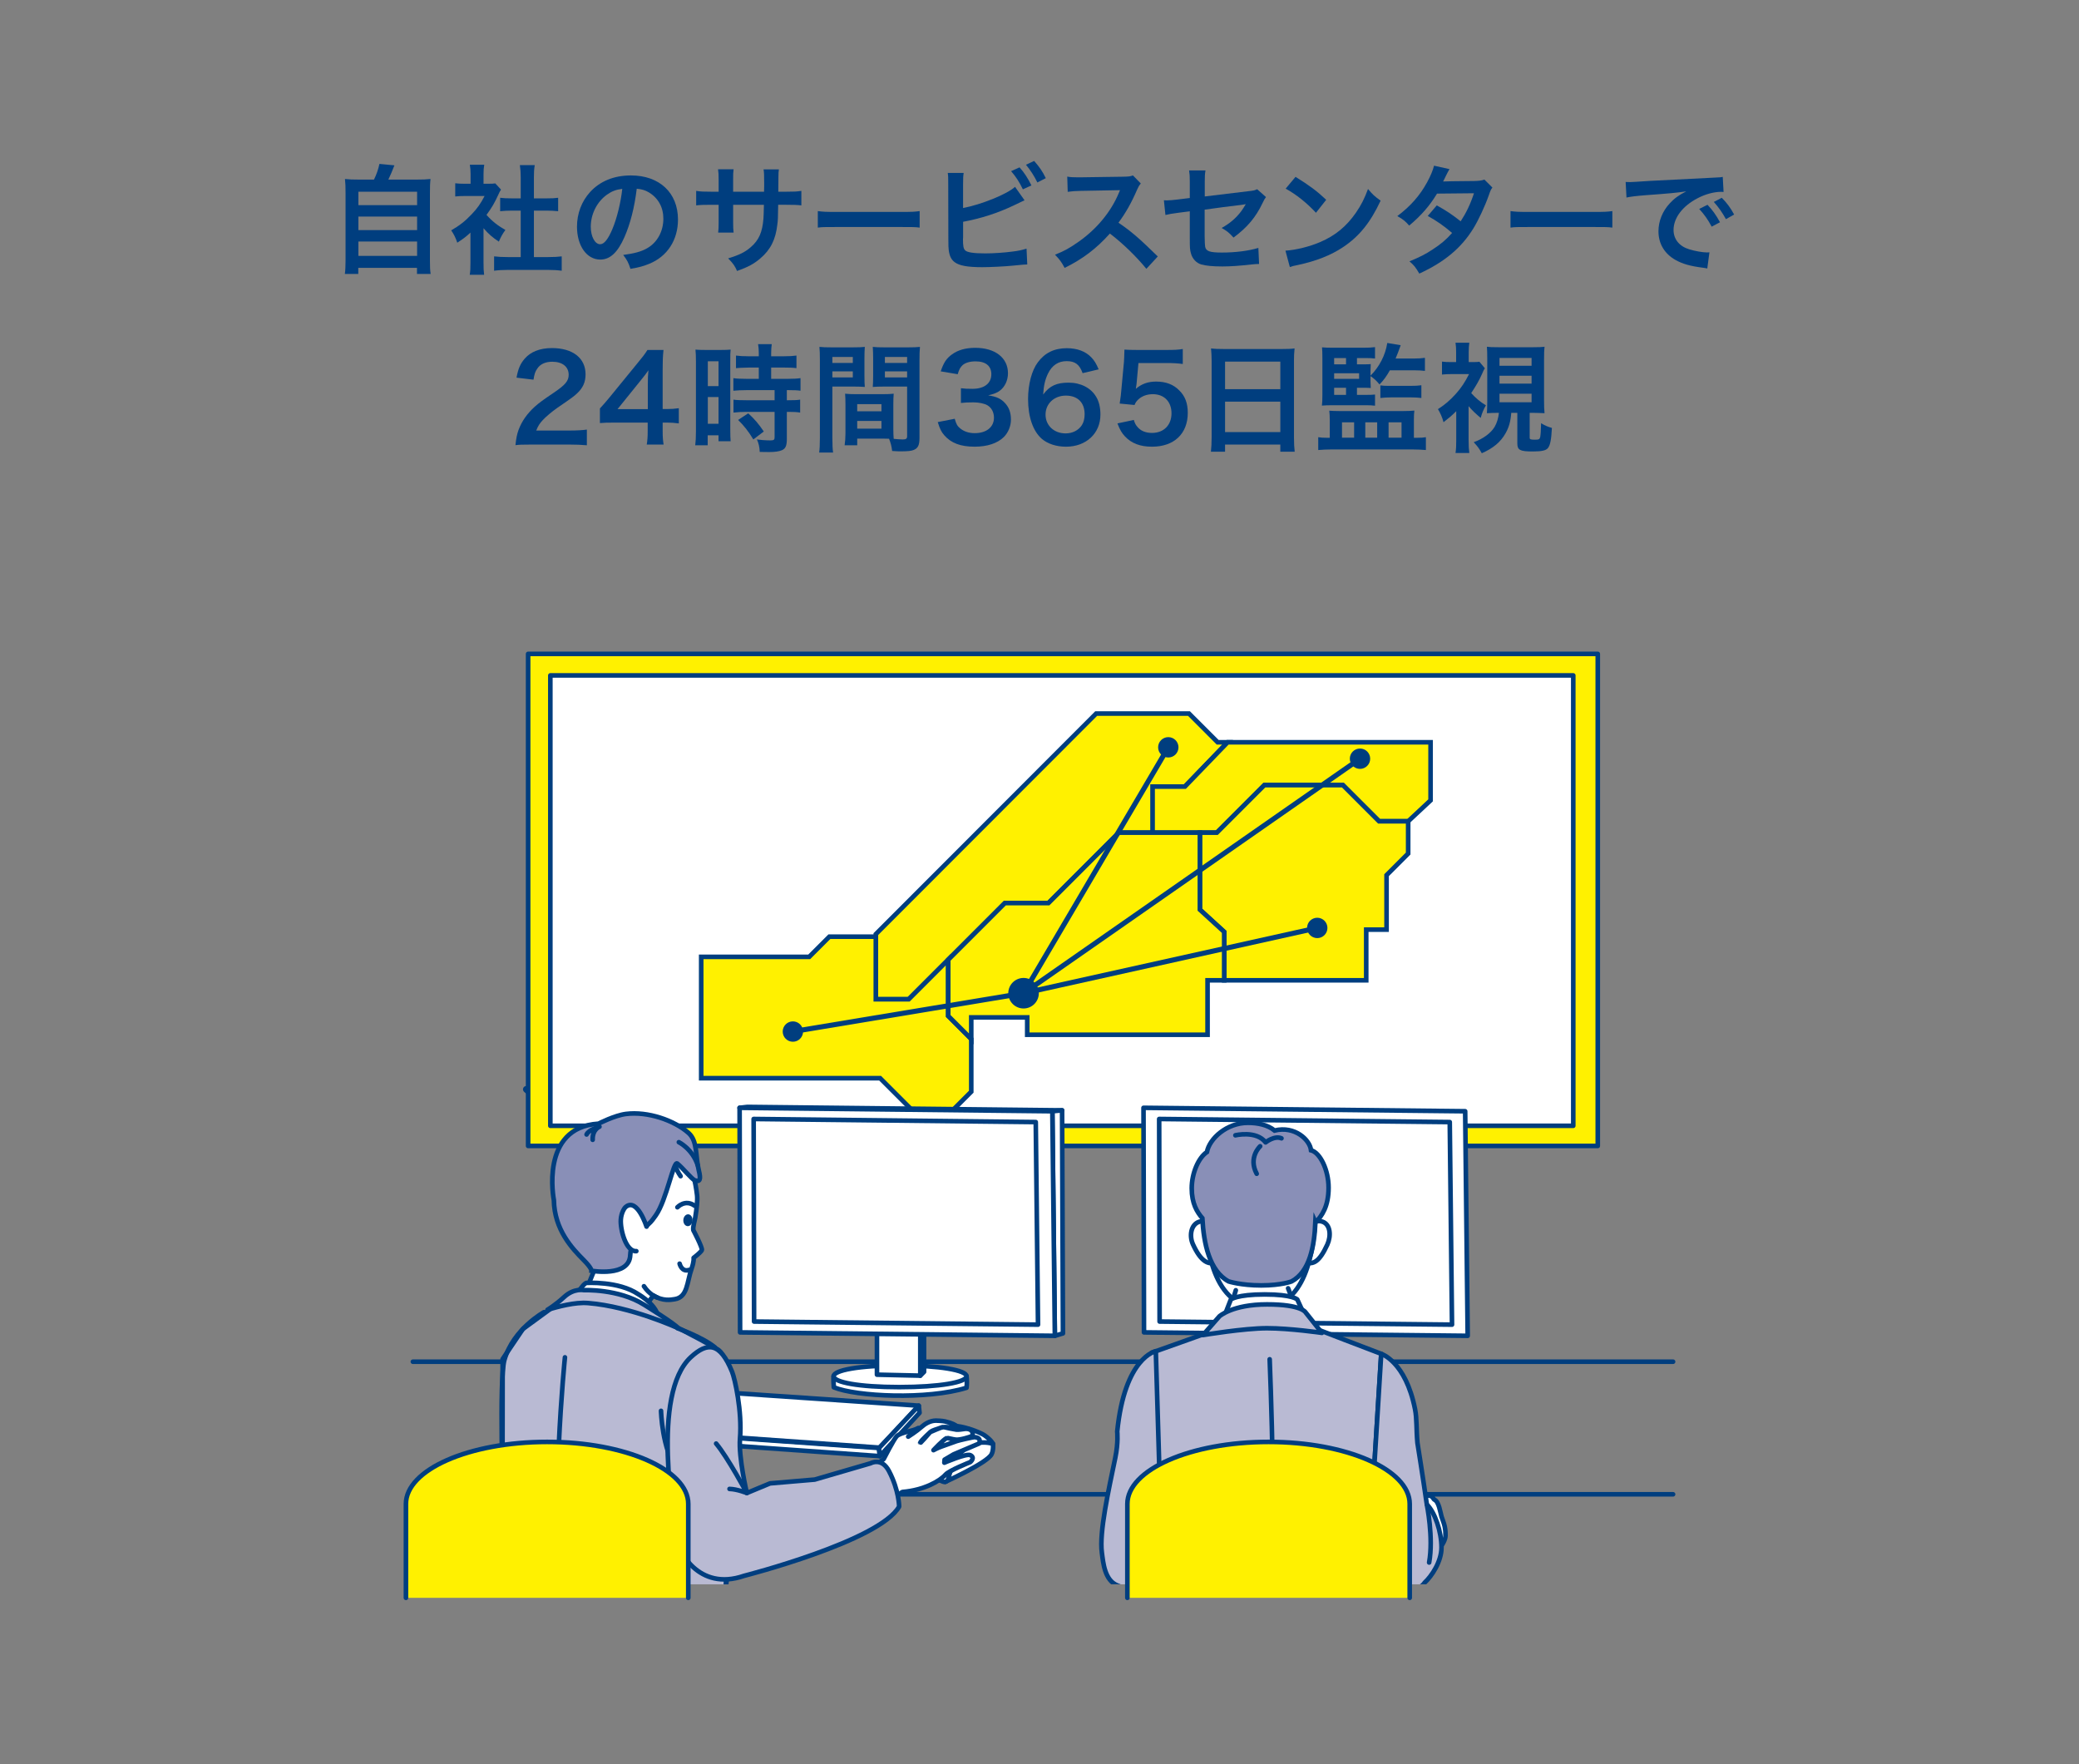 <?xml version="1.0" encoding="UTF-8"?>
<svg id="_レイヤー_1" data-name="レイヤー 1" xmlns="http://www.w3.org/2000/svg" width="350" height="297" xmlns:xlink="http://www.w3.org/1999/xlink" version="1.1" viewBox="0 0 350 297">
  <rect x="0" y="0" width="350" height="297" fill="#808080" stroke="none"/>
  <defs>
    <clipPath id="clippath">
      <rect x="71.851" y="180.929" width="194.602" height="85.763" style="fill: none; stroke-width: 0px;"/>
    </clipPath>
  </defs>
  <g>
    <path d="M62.958,30.232c.439-.88.721-1.721.92-2.641l2.521.24c-.361.96-.66,1.64-1.021,2.4h4.642c1.16,0,1.72-.02,2.46-.1-.08.68-.1,1.22-.1,2.46v11.203c0,1.18.02,1.68.12,2.32h-2.3v-1.02h-9.883v1.02h-2.26c.08-.5.119-1.38.119-2.32v-11.203c0-1.2-.02-1.76-.1-2.46.72.08,1.28.1,2.44.1h2.44ZM60.337,34.533h9.883v-2.26h-9.883v2.26ZM60.337,38.734h9.883v-2.281h-9.883v2.281ZM60.337,43.075h9.883v-2.421h-9.883v2.421Z" style="fill: #003e7f; stroke-width: 0px;"/>
    <path d="M81.401,44.215c0,.94.021,1.44.1,2.041h-2.42c.1-.6.12-1.141.12-2.081v-5.021c-.78.72-1.2,1.04-2.22,1.7-.24-.76-.602-1.48-1.021-2.08,1.4-.8,2.361-1.561,3.441-2.701.939-.98,1.52-1.8,2.18-3.081h-3.26c-.721,0-1.141.02-1.681.08v-2.221c.5.06.921.08,1.581.08h1v-1.681c0-.52-.041-1.06-.121-1.52h2.421c-.079.46-.12.9-.12,1.56v1.641h.82c.62,0,.9-.02,1.16-.06l.961,1.041c-.181.3-.301.5-.44.84-.66,1.44-1.04,2.101-2.001,3.421.94,1.06,1.861,1.78,3.182,2.54-.48.641-.781,1.201-1.101,1.961-1.04-.681-1.721-1.261-2.581-2.261v5.801ZM89.884,43.275h2.4c1,0,1.66-.04,2.28-.12v2.42c-.7-.1-1.48-.14-2.28-.14h-6.842c-.8,0-1.561.04-2.26.14v-2.42c.64.08,1.34.12,2.3.12h2.181v-7.822h-1.5c-.681,0-1.32.04-1.961.1v-2.261c.58.08,1.101.1,1.961.1h1.5v-3.521c0-.82-.04-1.3-.141-2.08h2.501c-.12.8-.14,1.22-.14,2.08v3.521h2.12c.9,0,1.4-.02,1.96-.1v2.261c-.64-.061-1.26-.1-1.96-.1h-2.12v7.822Z" style="fill: #003e7f; stroke-width: 0px;"/>
    <path d="M105.118,39.934c-1.141,2.581-2.42,3.761-4.061,3.761-2.281,0-3.921-2.32-3.921-5.541,0-2.201.78-4.261,2.2-5.821,1.681-1.841,4.041-2.801,6.881-2.801,4.802,0,7.922,2.921,7.922,7.422,0,3.46-1.8,6.221-4.86,7.461-.96.4-1.741.6-3.141.84-.341-1.061-.58-1.5-1.221-2.341,1.841-.24,3.041-.56,3.981-1.1,1.74-.96,2.78-2.861,2.78-5.001,0-1.92-.86-3.48-2.46-4.44-.621-.36-1.141-.521-2.021-.601-.379,3.141-1.08,5.901-2.08,8.162ZM102.178,32.772c-1.681,1.2-2.721,3.261-2.721,5.401,0,1.641.7,2.941,1.581,2.941.66,0,1.34-.84,2.06-2.561.761-1.8,1.421-4.501,1.661-6.761-1.041.12-1.761.4-2.581.98Z" style="fill: #003e7f; stroke-width: 0px;"/>
    <path d="M128.627,32.272l.021-.9v-.64c0-1.32-.021-1.76-.101-2.221h2.581c-.061.46-.08.561-.08,1.341q0,1.22-.02,2.42h1.279c1.42,0,1.82-.02,2.602-.14v2.44c-.701-.08-1.241-.1-2.561-.1h-1.341c-.04,2.4-.04,2.54-.14,3.3-.281,2.561-1.141,4.261-2.881,5.741-1.08.92-2.061,1.44-3.901,2.101-.38-.86-.64-1.24-1.5-2.121,1.9-.58,2.86-1.06,3.821-1.9,1.359-1.18,1.939-2.5,2.12-4.801.04-.46.04-.94.079-2.32h-5.181v3c0,.841.021,1.161.08,1.681h-2.601c.061-.44.08-.98.08-1.721v-2.96h-1.221c-1.32,0-1.859.02-2.561.1v-2.44c.781.12,1.181.14,2.602.14h1.18v-2c0-.84-.02-1.26-.1-1.78h2.62c-.08.66-.08.7-.08,1.72v2.061h5.201Z" style="fill: #003e7f; stroke-width: 0px;"/>
    <path d="M137.681,35.533c.88.12,1.26.141,3.24.141h10.662c1.98,0,2.361-.021,3.241-.141v2.781c-.8-.101-1.021-.101-3.261-.101h-10.622c-2.241,0-2.46,0-3.261.101v-2.781Z" style="fill: #003e7f; stroke-width: 0px;"/>
    <path d="M162.138,35.013c3.021-.561,7.441-2.341,8.742-3.561l1.6,2.26c-.14.061-.74.34-1.801.86-2.72,1.3-5.521,2.2-8.541,2.761v2.641c-.02.1-.02.2-.02.26,0,1.16.08,1.621.359,1.9.34.36,1.48.521,3.421.521,1.341,0,3.181-.12,4.642-.32.959-.12,1.399-.22,2.279-.48l.121,2.661c-.421,0-.521.02-2.641.22-1.181.12-3.701.24-4.922.24-2.52,0-3.9-.26-4.681-.86-.56-.42-.86-1.06-.98-2.04-.04-.34-.06-.681-.06-1.841l-.02-9.282c0-1.02,0-1.34-.08-1.84h2.68c-.08.48-.1.84-.1,1.86v4.041ZM171.64,28.171c.801.9,1.34,1.721,2,3.041l-1.439.66c-.621-1.28-1.141-2.081-1.98-3.061l1.42-.64ZM174.64,30.712c-.539-1.1-1.16-2.06-1.92-2.98l1.381-.64c.88,1,1.42,1.78,1.96,2.9l-1.421.72Z" style="fill: #003e7f; stroke-width: 0px;"/>
    <path d="M192.994,45.255c-1.661-2.041-3.961-4.281-6.142-5.941-2.26,2.521-4.561,4.281-7.621,5.781-.561-1.04-.801-1.36-1.621-2.221,1.541-.6,2.501-1.14,4.002-2.2,3.02-2.121,5.42-5.021,6.721-8.142l.221-.521q-.32.02-6.622.12c-.96.02-1.501.06-2.181.16l-.08-2.561c.561.1.94.12,1.761.12h.479l7.042-.101c1.12-.02,1.28-.04,1.78-.22l1.32,1.36c-.26.3-.42.58-.641,1.08-.92,2.141-1.9,3.881-3.12,5.521,1.261.84,2.341,1.68,3.7,2.9q.501.44,2.922,2.78l-1.921,2.081Z" style="fill: #003e7f; stroke-width: 0px;"/>
    <path d="M213.126,33.172c-.239.34-.279.4-.56.98-1.16,2.44-2.581,4.121-4.901,5.841-.779-.86-1.08-1.08-2-1.62,1.381-.76,2.42-1.66,3.301-2.82.279-.4.4-.58.76-1.181-.32.061-.46.08-.76.12-2.021.24-4.081.5-6.162.8v4.501q.021,1.38.08,1.72c.141.78.781,1,2.821,1,2.3,0,4.481-.28,6.142-.78l.119,2.701c-.539.02-.699.02-1.22.08-2.161.24-3.641.34-4.961.34-1.62,0-2.801-.12-3.562-.34-.82-.24-1.5-.98-1.72-1.841-.181-.62-.2-.92-.2-2.521v-4.581l-1.881.24q-1.56.2-2.22.38l-.261-2.48c.221.021.381.021.48.021.36,0,1.221-.061,1.761-.141l2.12-.26v-2.74c0-1-.02-1.221-.12-1.9h2.761c-.1.58-.12,1-.12,1.86v2.521l7.282-.88c1.06-.12,1.08-.14,1.539-.34l1.48,1.32Z" style="fill: #003e7f; stroke-width: 0px;"/>
    <path d="M216.405,42.194c1.721-.1,4.101-.68,5.921-1.48,2.501-1.081,4.36-2.621,5.941-4.901.88-1.28,1.44-2.38,2.04-4.001.78.94,1.101,1.24,2.121,1.961-1.701,3.66-3.602,6.021-6.342,7.841-2.041,1.36-4.521,2.34-7.621,3-.801.16-.861.18-1.32.34l-.74-2.761ZM218.105,29.772c2.38,1.48,3.62,2.4,5.161,3.86l-1.721,2.181c-1.6-1.7-3.24-3.021-5.102-4.061l1.661-1.98Z" style="fill: #003e7f; stroke-width: 0px;"/>
    <path d="M251.246,31.572c-.261.34-.3.42-.62,1.34-.641,1.82-1.74,4.161-2.561,5.501-2.041,3.321-4.861,5.682-9.122,7.642-.64-1.08-.9-1.42-1.661-2.061,1.701-.7,2.701-1.2,3.901-2,1.421-.92,2.261-1.641,3.28-2.781-1.4-1.2-2.6-2.041-4.1-2.861l1.52-1.78c1.681.94,2.521,1.5,4.021,2.681.939-1.44,1.619-2.841,2.24-4.721l-6.222.06c-1.24,2.061-2.661,3.681-4.681,5.381-.66-.74-.961-1-2-1.6,2.199-1.641,3.801-3.461,5.021-5.702.58-1.06.979-2.041,1.16-2.781l2.601.58q-.221.36-.6,1.121c-.24.54-.381.78-.48.96q.32-.04,5.201-.08c.82-.021,1.24-.061,1.76-.24l1.341,1.34Z" style="fill: #003e7f; stroke-width: 0px;"/>
    <path d="M254.295,35.533c.88.12,1.261.141,3.241.141h10.662c1.98,0,2.359-.021,3.24-.141v2.781c-.801-.101-1.02-.101-3.261-.101h-10.622c-2.24,0-2.461,0-3.261.101v-2.781Z" style="fill: #003e7f; stroke-width: 0px;"/>
    <path d="M273.679,30.632c.439.02.66.02.76.02q.36,0,3.301-.2c1.461-.08,4.881-.26,10.223-.52,1.641-.08,1.74-.08,2.061-.16l.14,2.54q-.22-.02-.42-.02c-1.2,0-2.681.4-3.961,1.08-2.54,1.32-4.041,3.321-4.041,5.341,0,1.561.98,2.761,2.661,3.261.979.3,2.26.521,2.98.521.02,0,.199,0,.4-.02l-.361,2.72c-.26-.06-.299-.06-.68-.12-2.2-.28-3.461-.64-4.681-1.32-1.841-1.041-2.86-2.741-2.86-4.821,0-1.701.68-3.381,1.9-4.701.76-.82,1.48-1.36,2.78-2.021-1.62.24-2.86.36-6.741.64-1.781.14-2.701.26-3.321.4l-.14-2.62ZM287.462,34.473c.88.94,1.42,1.7,2.1,2.94l-1.4.74c-.66-1.221-1.22-2.021-2.1-2.981l1.4-.7ZM290.562,36.893c-.6-1.1-1.26-2.04-2.04-2.9l1.341-.7c.9.92,1.46,1.681,2.08,2.821l-1.381.78Z" style="fill: #003e7f; stroke-width: 0px;"/>
    <path d="M89.356,74.835c-1.561,0-1.881.02-2.58.1.119-1.14.26-1.84.52-2.561.541-1.46,1.44-2.741,2.74-3.921.701-.62,1.301-1.08,3.301-2.42,1.841-1.26,2.4-1.92,2.4-2.941,0-1.36-1.06-2.2-2.76-2.2-1.16,0-2.041.4-2.541,1.18-.34.48-.48.92-.619,1.84l-2.861-.34c.28-1.521.641-2.341,1.381-3.201,1-1.16,2.58-1.78,4.58-1.78,3.501,0,5.662,1.681,5.662,4.421,0,1.32-.44,2.281-1.421,3.201-.56.52-.761.68-3.36,2.46-.881.62-1.881,1.46-2.381,2-.6.64-.84,1.04-1.141,1.8h5.602c1.26,0,2.261-.06,2.921-.16v2.641c-.94-.08-1.741-.12-3.021-.12h-6.422Z" style="fill: #003e7f; stroke-width: 0px;"/>
    <path d="M114.28,71.274c-.74-.1-1.16-.12-2-.14h-.721v1.42c0,1.021.041,1.541.16,2.281h-2.84c.119-.7.16-1.32.16-2.32v-1.38h-5.542c-1.181,0-1.82.02-2.501.08v-2.461c.681-.74.9-1,1.602-1.84l4.74-5.802c.881-1.06,1.2-1.48,1.66-2.2h2.701c-.12,1.16-.141,1.86-.141,3.381v6.562h.701c.799,0,1.279-.04,2.02-.141v2.561ZM109.06,64.733c0-.94.02-1.58.1-2.4-.4.58-.64.9-1.359,1.78l-3.842,4.761h5.102v-4.141Z" style="fill: #003e7f; stroke-width: 0px;"/>
    <path d="M117.162,60.872c0-.9-.021-1.42-.08-2.021.44.04.819.06,1.761.06h2.42c.9,0,1.26-.02,1.74-.06-.061.46-.061.82-.061,1.98v11.442c0,1.06.021,1.5.061,2h-2.04v-1h-1.821v1.68h-2.1c.08-.62.12-1.32.12-2.38v-11.703ZM119.162,64.993h1.801v-4.181h-1.801v4.181ZM119.162,71.334h1.801v-4.501h-1.801v4.501ZM126.044,61.873q-1.66.04-2.141.1v-2.12c.561.08,1.2.12,2.08.12h1.761v-.541c0-.56-.04-1-.12-1.5h2.301c-.061.46-.1.88-.1,1.5v.541h2.18c.86,0,1.521-.04,2.08-.12v2.12c-.56-.08-1.16-.1-2.061-.1h-2.199v1.9h2.76c.961,0,1.681-.04,2.181-.12v2.12c-.54-.08-1.08-.1-1.96-.1h-.34v1.7h.26c.96,0,1.5-.02,1.98-.1v2.18c-.58-.1-1.08-.12-1.98-.12h-.26v4.521c0,1.16-.201,1.64-.801,1.92-.5.221-1.2.32-2.201.32q-.18,0-1.56-.02c-.04-.86-.181-1.46-.48-2.1.501.08,1.54.16,2.241.16.619,0,.74-.1.74-.54v-4.261h-4.781c-.74,0-1.5.04-2.141.12v-2.18c.52.08,1.141.1,2.18.1h4.742v-1.7h-4.742c-.84,0-1.58.04-2.199.1v-2.12c.5.08,1.26.12,2.22.12h2.061v-1.9h-1.7ZM126.823,73.975c-.799-1.341-1.56-2.301-2.561-3.281l1.701-1.12c.98.88,1.78,1.801,2.621,3.061l-1.762,1.341Z" style="fill: #003e7f; stroke-width: 0px;"/>
    <path d="M140.13,73.715c0,1.2.04,1.92.12,2.46h-2.341c.08-.6.12-1.24.12-2.48v-13.062c0-1.041-.02-1.601-.079-2.241.56.06,1.08.08,2.06.08h3.541c1.04,0,1.5-.02,2.04-.08-.039.64-.06,1.08-.06,1.86v3.061c0,.92.021,1.38.06,1.821-.52-.04-1.141-.061-1.84-.061h-3.621v8.642ZM140.13,61.092h3.441v-1h-3.441v1ZM140.13,63.533h3.441v-1.021h-3.441v1.021ZM150.392,72.134c0,.76.021,1.221.061,1.74.439.04,1.16.101,1.521.101.56,0,.74-.141.74-.54v-8.362h-3.94c-.701,0-1.341.021-1.841.061.04-.581.06-.96.06-1.821v-3.061c0-.68-.02-1.24-.06-1.86.54.06,1.021.08,2.04.08h3.841c1.001,0,1.501-.02,2.061-.08-.06.72-.08,1.22-.08,2.22v13.103c0,1.2-.239,1.72-.96,2.02-.42.181-1.021.24-2.261.24-.28,0-.36,0-1.38-.06-.12-.9-.221-1.261-.521-2.061-.58-.021-.96-.021-1.12-.021h-4.24v1.121h-2.121c.08-.48.141-1.28.141-2v-4.881c0-.7-.021-1.261-.061-1.801.58.061,1.04.08,1.86.08h4.461c.841,0,1.28-.02,1.86-.08-.04.521-.061,1.021-.061,1.801v4.061ZM144.312,69.234h4.08v-1.2h-4.08v1.2ZM144.312,72.155h4.08v-1.301h-4.08v1.301ZM148.972,61.092h3.741v-1h-3.741v1ZM148.972,63.533h3.741v-1.021h-3.741v1.021Z" style="fill: #003e7f; stroke-width: 0px;"/>
    <path d="M160.731,70.494c.261.92.441,1.24.941,1.64.66.521,1.46.78,2.42.78,1.98,0,3.24-1.021,3.24-2.601,0-.92-.399-1.68-1.119-2.101-.48-.28-1.421-.48-2.301-.48-.881,0-1.461.02-2.141.1v-2.48c.641.08,1.08.1,1.94.1,2,0,3.181-.92,3.181-2.46,0-1.38-.94-2.161-2.641-2.161-.98,0-1.701.22-2.181.62-.399.38-.601.72-.841,1.541l-2.859-.48c.5-1.48.959-2.18,1.9-2.86,1.02-.74,2.32-1.101,3.92-1.101,3.342,0,5.502,1.681,5.502,4.281,0,1.2-.521,2.301-1.381,2.94-.439.34-.88.5-1.94.78,1.421.22,2.161.56,2.86,1.34.66.74.961,1.581.961,2.76,0,1.081-.461,2.181-1.201,2.921-1.1,1.061-2.779,1.62-4.92,1.62-2.341,0-3.941-.6-5.082-1.9-.5-.56-.76-1.08-1.119-2.24l2.859-.56Z" style="fill: #003e7f; stroke-width: 0px;"/>
    <path d="M182.257,62.813c-.52-1.46-1.26-2.021-2.68-2.021-1.421,0-2.461.7-3.141,2.081-.5,1.04-.721,2-.82,3.541,1.08-1.461,2.26-2.001,4.281-2.001,2.039,0,3.76.88,4.641,2.381.48.78.72,1.82.72,3,0,3.161-2.4,5.401-5.802,5.401-1.6,0-3.08-.479-4.061-1.32-1.48-1.28-2.32-3.681-2.32-6.701,0-2.46.62-4.821,1.641-6.181,1.18-1.601,2.78-2.38,4.881-2.38,1.721,0,3.141.52,4.102,1.52.52.54.819,1,1.26,2.041l-2.701.64ZM176.017,69.794c0,1.82,1.42,3.161,3.38,3.161,1.161,0,2.181-.52,2.741-1.4.3-.46.459-1.12.459-1.82,0-1.98-1.18-3.141-3.16-3.141-1.961,0-3.42,1.36-3.42,3.201Z" style="fill: #003e7f; stroke-width: 0px;"/>
    <path d="M190.88,70.694c.18.58.32.841.6,1.161.561.68,1.4,1.02,2.461,1.02,1.98,0,3.281-1.32,3.281-3.301,0-1.96-1.24-3.221-3.141-3.221-.98,0-1.861.32-2.48.92-.281.28-.421.46-.601.9l-2.501-.24c.2-1.42.221-1.52.26-2.081l.461-4.961c.02-.36.06-1.04.08-2.041.6.04,1.061.06,2.12.06h4.921c1.381,0,1.881-.02,2.781-.16v2.521c-.881-.12-1.66-.16-2.762-.16h-4.7l-.32,3.501c-.021.16-.06.44-.12.84.98-.84,2.041-1.22,3.421-1.22,1.62,0,2.921.48,3.901,1.5.979.96,1.42,2.161,1.42,3.761,0,3.521-2.301,5.701-6.021,5.701-1.98,0-3.461-.56-4.561-1.74-.541-.58-.82-1.06-1.261-2.181l2.761-.58Z" style="fill: #003e7f; stroke-width: 0px;"/>
    <path d="M203.979,60.792c0-.78-.041-1.48-.101-2.14.64.08,1.3.1,2.221.1h9.683c.939,0,1.56-.02,2.16-.1-.08.76-.1,1.34-.1,2.04v12.923c0,1.04.039,1.7.119,2.42h-2.42v-1.2h-9.303v1.2h-2.381c.08-.68.121-1.48.121-2.42v-12.823ZM206.239,65.513h9.303v-4.641h-9.303v4.641ZM206.239,72.735h9.303v-5.121h-9.303v5.121Z" style="fill: #003e7f; stroke-width: 0px;"/>
    <path d="M223.864,70.674c0-.601-.02-1-.079-1.541.58.04.899.06,1.64.06h10.843c.761,0,1.24-.02,1.841-.08-.061.48-.08.88-.08,1.62v2.961h.52c.66,0,1.061-.02,1.5-.1v2.161c-.64-.06-1.5-.1-2.279-.1h-13.584c-.779,0-1.66.04-2.26.1v-2.161c.439.08.84.1,1.439.1h.5v-3.021ZM228.446,66.473h1.46c.72,0,1.261-.02,1.58-.06v1.88c-.44-.06-.94-.08-1.56-.08h-5.521c-.961,0-1.26.021-1.861.061.061-.46.08-.94.08-1.741v-6.361c0-.78-.02-1.26-.06-1.701.581.04.9.061,1.801.061h5.101c.9,0,1.44-.021,2.021-.1v1.92c-.44-.06-.86-.08-1.54-.08h-1.5v1.06h1.16c.52,0,.96-.02,1.16-.04-.02.359-.04.86-.04,1.1v.84c1.479-1.46,2.521-3.481,2.82-5.501l2.261.38q-.141.34-.44,1.201c-.1.28-.22.56-.42,1.04h3.04c.781,0,1.4-.04,1.9-.12v2.2c-.479-.06-1.1-.1-1.859-.1h-4.041c-.58,1.02-1.021,1.64-1.74,2.38-.561-.66-.881-.96-1.521-1.4v.9c0,.261.021.841.04,1.101-.2-.02-.68-.04-1.141-.04h-1.18v1.2ZM226.605,61.332v-1.06h-2.001v1.06h2.001ZM228.806,63.773v-.94h-4.201v.94h4.201ZM224.604,65.273v1.2h2.001v-1.2h-2.001ZM225.925,73.675h2.041v-2.581h-2.041v2.581ZM229.847,73.675h2v-2.581h-2v2.581ZM232.387,64.873c.42.061.8.08,1.38.08h3.701c.76,0,1.24-.02,1.82-.1v2.141c-.48-.061-1.061-.101-1.801-.101h-3.26c-.66,0-1.261.04-1.841.101v-2.121ZM233.767,73.675h2.182v-2.581h-2.182v2.581Z" style="fill: #003e7f; stroke-width: 0px;"/>
    <path d="M247.239,74.075c0,1.021.04,1.621.12,2.181h-2.32c.101-.72.12-1.28.12-2.181v-4.861c-.74.74-1.141,1.08-2.141,1.86-.2-.78-.54-1.56-.939-2.201,1.14-.72,2.039-1.5,3-2.561.9-1,1.54-1.96,2.24-3.341h-2.92c-.601,0-1.041.021-1.641.08v-2.18c.48.06.92.08,1.52.08h.861v-1.72c0-.5-.021-1.021-.101-1.541h2.32c-.06.44-.101,1-.101,1.56v1.701h.781c.52,0,.82-.02,1.02-.06l.92,1.1c-.16.26-.239.38-.459.92-.44,1.02-1.08,2.12-1.841,3.261.78.86,1.54,1.5,2.48,2.061-.399.68-.66,1.3-.88,2.12-.94-.8-1.361-1.2-2.041-1.98v5.701ZM252.221,69.494c-.74,0-1.261.021-1.9.061.04-.58.06-1.301.06-2.021v-7.142c0-1.04-.02-1.44-.06-2.021.5.06.84.08,1.94.08h5.841c1.061,0,1.4-.02,1.921-.08-.061.52-.08,1.06-.08,2.021v7.142c0,.92.02,1.32.08,2.021-.48-.021-1.4-.061-1.9-.061h-.601v4.201c0,.26.16.32.86.32s.82-.061.92-.48c.061-.34.12-1.2.141-2.3.6.38,1.061.58,1.82.8-.1,1.94-.28,2.9-.66,3.38-.34.42-1.041.581-2.58.581-2.121,0-2.581-.24-2.581-1.341v-5.161h-1.021c-.12,1.48-.38,2.4-.96,3.441-.82,1.46-2.081,2.521-4.001,3.361-.439-.78-.66-1.101-1.36-1.86,1.581-.561,2.881-1.521,3.521-2.581.381-.64.641-1.521.721-2.361h-.12ZM252.44,61.572h5.401v-1.32h-5.401v1.32ZM252.44,64.573h5.401v-1.32h-5.401v1.32ZM252.44,67.713h5.401v-1.44h-5.401v1.44Z" style="fill: #003e7f; stroke-width: 0px;"/>
  </g>
  <g>
    <path d="M88.603,183.368s2.351,2.515,4.704,0" style="fill: none; stroke: #003e7f; stroke-linecap: round; stroke-linejoin: round; stroke-width: 1.116px;"/>
    <rect x="88.909" y="110.075" width="180.076" height="82.825" style="fill: #fff100; stroke-width: 0px;"/>
    <rect x="88.909" y="110.075" width="180.076" height="82.825" style="fill: none; stroke: #003e7f; stroke-linecap: round; stroke-linejoin: round; stroke-width: .775px;"/>
    <rect x="92.651" y="113.696" width="172.209" height="75.812" style="fill: #fff; stroke-width: 0px;"/>
    <rect x="92.651" y="113.696" width="172.209" height="75.812" style="fill: none; stroke: #003e7f; stroke-linecap: round; stroke-linejoin: round; stroke-width: .775px;"/>
    <polygon points="147.443 168.211 152.978 168.211 169.174 152.014 176.505 152.014 188.355 140.165 194.116 140.165 194.116 132.408 199.476 132.408 206.673 124.949 204.998 124.949 200.167 120.118 184.539 120.118 147.443 157.247 147.443 168.211" style="fill: #fff100; stroke-width: 0px;"/>
    <polygon points="147.443 168.211 152.978 168.211 169.174 152.014 176.505 152.014 188.355 140.165 194.116 140.165 194.116 132.408 199.476 132.408 206.673 124.949 204.998 124.949 200.167 120.118 184.539 120.118 147.443 157.247 147.443 168.211" style="fill: none; stroke: #003e7f; stroke-miterlimit: 10; stroke-width: .775px;"/>
    <polygon points="159.633 161.556 152.978 168.211 147.443 168.211 147.443 157.673 139.628 157.673 136.229 161.072 118.047 161.072 118.047 181.496 148.167 181.496 156.975 190.304 163.511 183.769 163.511 174.896 159.633 171.018 159.633 161.556" style="fill: #fff100; stroke-width: 0px;"/>
    <polygon points="159.633 161.556 152.978 168.211 147.443 168.211 147.443 157.673 139.628 157.673 136.229 161.072 118.047 161.072 118.047 181.496 148.167 181.496 156.975 190.304 163.511 183.769 163.511 174.896 159.633 171.018 159.633 161.556" style="fill: none; stroke: #003e7f; stroke-miterlimit: 10; stroke-width: .775px;"/>
    <polygon points="240.839 124.949 206.674 124.949 199.476 132.407 194.039 132.407 194.039 140.166 204.851 140.166 212.856 132.159 226.074 132.159 232.165 138.25 237.065 138.25 240.839 134.727 240.839 124.949" style="fill: #fff100; stroke-width: 0px;"/>
    <polygon points="240.839 124.949 206.674 124.949 199.476 132.407 194.039 132.407 194.039 140.166 204.851 140.166 212.856 132.159 226.074 132.159 232.165 138.25 237.065 138.25 240.839 134.727 240.839 124.949" style="fill: none; stroke: #003e7f; stroke-miterlimit: 10; stroke-width: .775px;"/>
    <polygon points="226.074 132.16 212.857 132.16 204.851 140.165 202.001 140.165 202.001 153.129 206.093 156.867 206.093 165.015 230.004 165.015 230.004 156.491 233.427 156.491 233.427 147.32 237.065 143.683 237.065 138.251 232.166 138.251 226.074 132.16" style="fill: #fff100; stroke-width: 0px;"/>
    <polygon points="226.074 132.16 212.857 132.16 204.851 140.165 202.001 140.165 202.001 153.129 206.093 156.867 206.093 165.015 230.004 165.015 230.004 156.491 233.427 156.491 233.427 147.32 237.065 143.683 237.065 138.251 232.166 138.251 226.074 132.16" style="fill: none; stroke: #003e7f; stroke-miterlimit: 10; stroke-width: .775px;"/>
    <polygon points="202.001 140.165 194.039 140.165 188.355 140.165 176.506 152.015 169.174 152.015 159.633 161.556 159.633 171.018 163.511 174.896 163.511 171.266 172.931 171.266 172.931 174.179 203.293 174.179 203.293 165.014 206.092 165.014 206.092 156.868 202.001 153.129 202.001 140.165" style="fill: #fff100; stroke-width: 0px;"/>
    <polygon points="202.001 140.165 194.039 140.165 188.355 140.165 176.506 152.015 169.174 152.015 159.633 161.556 159.633 171.018 163.511 174.896 163.511 171.266 172.931 171.266 172.931 174.179 203.293 174.179 203.293 165.014 206.092 165.014 206.092 156.868 202.001 153.129 202.001 140.165" style="fill: none; stroke: #003e7f; stroke-miterlimit: 10; stroke-width: .775px;"/>
    <path d="M174.887,167.191c0,1.42-1.152,2.571-2.571,2.571-1.421,0-2.573-1.152-2.573-2.571s1.151-2.571,2.573-2.571c1.42,0,2.571,1.152,2.571,2.571" style="fill: #003e7f; stroke-width: 0px;"/>
    <path d="M135.196,173.646c0,.947-.767,1.714-1.714,1.714-.947,0-1.714-.767-1.714-1.714s.767-1.714,1.714-1.714c.947,0,1.714.767,1.714,1.714" style="fill: #003e7f; stroke-width: 0px;"/>
    <path d="M198.397,125.798c0,.947-.767,1.714-1.714,1.714-.947,0-1.714-.767-1.714-1.714s.767-1.714,1.714-1.714c.947,0,1.714.767,1.714,1.714" style="fill: #003e7f; stroke-width: 0px;"/>
    <path d="M230.672,127.715c0,.947-.767,1.714-1.714,1.714-.947,0-1.716-.767-1.716-1.714s.769-1.714,1.716-1.714c.947,0,1.714.767,1.714,1.714" style="fill: #003e7f; stroke-width: 0px;"/>
    <path d="M223.473,156.201c0,.947-.767,1.714-1.714,1.714-.947,0-1.714-.767-1.714-1.714s.767-1.714,1.714-1.714c.947,0,1.714.767,1.714,1.714" style="fill: #003e7f; stroke-width: 0px;"/>
    <polyline points="133.481 173.646 172.316 167.192 196.681 125.798" style="fill: none; stroke: #003e7f; stroke-miterlimit: 10; stroke-width: .852px;"/>
    <polyline points="228.957 127.715 172.316 167.191 221.759 156.201" style="fill: none; stroke: #003e7f; stroke-miterlimit: 10; stroke-width: .852px;"/>
    <line x1="69.507" y1="229.222" x2="281.661" y2="229.222" style="fill: #fff; stroke-width: 0px;"/>
    <line x1="69.507" y1="229.222" x2="281.661" y2="229.222" style="fill: none; stroke: #003e7f; stroke-linecap: round; stroke-linejoin: round; stroke-width: .775px;"/>
    <line x1="281.661" y1="251.54" x2="69.508" y2="251.54" style="fill: #fff; stroke-width: 0px;"/>
    <line x1="281.661" y1="251.54" x2="69.508" y2="251.54" style="fill: none; stroke: #003e7f; stroke-linecap: round; stroke-linejoin: round; stroke-width: .775px;"/>
    <g style="clip-path: url(#clippath);">
      <polygon points="111.433 241.182 111.67 242.526 148.114 245.114 147.984 243.747 111.433 241.182" style="fill: #fff; stroke-width: 0px;"/>
      <polygon points="111.433 241.182 111.67 242.526 148.114 245.114 147.984 243.747 111.433 241.182" style="fill: none; stroke: #003e7f; stroke-linecap: round; stroke-linejoin: round; stroke-width: .775px;"/>
      <polygon points="154.676 236.623 148.132 243.691 111.432 241.094 118.256 234.14 154.676 236.623" style="fill: #fff; stroke-width: 0px;"/>
      <polygon points="154.676 236.623 148.132 243.691 111.432 241.094 118.256 234.14 154.676 236.623" style="fill: none; stroke: #003e7f; stroke-linecap: round; stroke-linejoin: round; stroke-width: .775px;"/>
      <polygon points="148.114 245.115 154.806 237.822 154.676 236.623 147.985 243.748 148.114 245.115" style="fill: #fff; stroke-width: 0px;"/>
      <polygon points="148.114 245.115 154.806 237.822 154.676 236.623 147.985 243.748 148.114 245.115" style="fill: none; stroke: #003e7f; stroke-linecap: round; stroke-linejoin: round; stroke-width: .775px;"/>
      <path d="M167.177,243.054s.113,1.087-.264,1.775c-.8,1.468-7.777,4.613-7.777,4.613l.065-5.46s3.534-1.989,5.572-1.748c.842.099,2.404.822,2.404.822" style="fill: #fff; stroke-width: 0px;"/>
      <path d="M167.177,243.054s.113,1.087-.264,1.775c-.8,1.468-7.777,4.613-7.777,4.613l.065-5.46s3.534-1.989,5.572-1.748c.842.099,2.404.822,2.404.822Z" style="fill: none; stroke: #003e7f; stroke-linecap: round; stroke-linejoin: round; stroke-width: .775px;"/>
      <path d="M153.206,247.11c-.316-.13-.482-.476-.366-.798.527-1.455,2.281-5.261,6.442-6.194,2.351-.527,5.969,1.144,6.432,1.471,1.251.883,1.463,1.465,1.463,1.465,0,0-5.564-2.063-7.545,5.896-.095.384-.499.614-.863.463l-5.563-2.303Z" style="fill: #fff; stroke-width: 0px;"/>
      <path d="M153.206,247.11c-.316-.13-.482-.476-.366-.798.527-1.455,2.281-5.261,6.442-6.194,2.351-.527,5.969,1.144,6.432,1.471,1.251.883,1.463,1.465,1.463,1.465,0,0-5.564-2.063-7.545,5.896-.095.384-.499.614-.863.463l-5.563-2.303Z" style="fill: none; stroke: #003e7f; stroke-linecap: round; stroke-linejoin: round; stroke-width: .775px;"/>
      <path d="M163.335,240.731s-1.17-.688-2.175.894" style="fill: none; stroke: #003e7f; stroke-linecap: round; stroke-linejoin: round; stroke-width: .775px;"/>
      <path d="M152.896,241.837s1.418-.894,2.285-1.672c.505-.453,1.367-1.014,2.35-1.028.243-.003,1.131.039,1.541.132,2.557.588,2.32,1.356,2,1.28-.408-.095-1.886-.539-2.722-.206-.714.285-1.248.352-1.725.716-.138.104-2.131,2.474-1.64,1.679.276-.442,1.64-1.679,1.64-1.679,0,0,2.038-.894,2.17-.848.149.053,2.055.437,2.235.45.309.022.958-.06,1.268-.112,1.548-.256,1.81,1.138,1.014,1.308,0,0-1.598.563-2.396.484-.535-.053-1.42-.315-1.531-.268-.546.223-2.235,2.038-2.235,2.038,0,0,.713-.391,1.365-.617.477-.166,2.263-.815,2.533-.907.389-.13,2.799-.696,3.061-.668,1.266.138.707,1.079.707,1.079l-4.275,1.817-1.522.896-.039.508s3.692-1.589,4.357-1.276c.928.439,0,1.183,0,1.183,0,0-3.534,1.384-4.169,2.111-.935,1.068-3.59,2.608-7.257,2.914l-3.046,1.965-6.032-3.903,4.1-2.275,1.821-1.308s1.737-3.393,2.216-3.87c.637-.634,2.857-.887,3.535-1.333.358-.236-.157.439-.759.845-.625.422-.848.566-.848.566" style="fill: #fff; stroke-width: 0px;"/>
      <path d="M152.896,241.837s1.418-.894,2.285-1.672c.505-.453,1.367-1.014,2.35-1.028.243-.003,1.131.039,1.541.132,2.557.588,2.32,1.356,2,1.28-.408-.095-1.886-.539-2.722-.206-.714.285-1.248.352-1.725.716-.138.104-2.131,2.474-1.64,1.679.276-.442,1.64-1.679,1.64-1.679,0,0,2.038-.894,2.17-.848.149.053,2.055.437,2.235.45.309.022.958-.06,1.268-.112,1.548-.256,1.81,1.138,1.014,1.308,0,0-1.598.563-2.396.484-.535-.053-1.42-.315-1.531-.268-.546.223-2.235,2.038-2.235,2.038,0,0,.713-.391,1.365-.617.477-.166,2.263-.815,2.533-.907.389-.13,2.799-.696,3.061-.668,1.266.138.707,1.079.707,1.079l-4.275,1.817-1.522.896-.039.508s3.692-1.589,4.357-1.276c.928.439,0,1.183,0,1.183,0,0-3.534,1.384-4.169,2.111-.935,1.068-3.59,2.608-7.257,2.914l-3.046,1.965-6.032-3.903,4.1-2.275,1.821-1.308s1.737-3.393,2.216-3.87c.637-.634,2.857-.887,3.535-1.333.358-.236-.157.439-.759.845-.625.422-.848.566-.848.566Z" style="fill: none; stroke: #003e7f; stroke-linecap: round; stroke-linejoin: round; stroke-width: .775px;"/>
      <path d="M107.931,220.804l2.068-2.725c1.601.977,2.906.722,3.588.619,2.198-.338,2.046-2.898,2.85-5.174.445-1.26.335-1.782.335-1.782,0,0,1.22-.935,1.381-1.299.16-.364-1.429-3.359-1.429-3.359-.099-.584.243-1.634.319-2.106.24-1.519.412-2.932.308-3.805-1.119-9.472-5.983-10.271-9.899-10.434-6.561-.273-8.613,6.224-8.613,6.224-1.976,5.126,1.455,16.222,1.455,16.222l-2.317,5.746,9.954,1.874Z" style="fill: #fff; stroke-width: 0px;"/>
      <path d="M107.931,220.804l2.068-2.725c1.601.977,2.906.722,3.588.619,2.198-.338,2.046-2.898,2.85-5.174.445-1.26.335-1.782.335-1.782,0,0,1.22-.935,1.381-1.299.16-.364-1.429-3.359-1.429-3.359-.099-.584.243-1.634.319-2.106.24-1.519.412-2.932.308-3.805-1.119-9.472-5.983-10.271-9.899-10.434-6.561-.273-8.613,6.224-8.613,6.224-1.976,5.126,1.455,16.222,1.455,16.222l-2.317,5.746,9.954,1.874Z" style="fill: none; stroke: #003e7f; stroke-linecap: round; stroke-linejoin: round; stroke-width: .775px;"/>
      <path d="M114.414,212.718s.332,1.491,1.634,1.043" style="fill: none; stroke: #003e7f; stroke-linecap: round; stroke-linejoin: round; stroke-width: .775px;"/>
      <path d="M115.039,205.36c-.033.55.288,1.018.716,1.043.428.025.801-.401.834-.952.033-.552-.288-1.018-.716-1.043-.429-.025-.801.401-.834.952" style="fill: #003e7f; stroke-width: 0px;"/>
      <path d="M114.04,203.225s1.296-1.411,2.894-.264" style="fill: none; stroke: #003e7f; stroke-linecap: round; stroke-linejoin: round; stroke-width: .775px;"/>
      <path d="M113.725,196.215s.053.611.854,1.776" style="fill: none; stroke: #003e7f; stroke-linecap: round; stroke-linejoin: round; stroke-width: .775px;"/>
      <path d="M100.759,189.15s2.706-1.392,4.609-1.635c3.678-.468,8.122,1.062,10.549,3.201,1.562,1.378,1.124,3.9,1.723,6.285.408,1.615.163,1.995-.666,1.685-.533-.198-2.058-2.117-2.959-2.827-.641-.505-1.775,6.11-3.615,8.731-.928,1.321-.865,1.09-1.694,1.916,0,0-2.509,2.055-2.604,4.764-.132,3.765-6.524,2.643-6.524,2.643,0,0,.051-.434-1.307-1.798-1.91-1.917-4.94-5.084-5.027-10.101,0,0-2.454-12.24,7.513-12.863" style="fill: #898fb7; stroke-width: 0px;"/>
      <path d="M100.759,189.15s2.706-1.392,4.609-1.635c3.678-.468,8.122,1.062,10.549,3.201,1.562,1.378,1.124,3.9,1.723,6.285.408,1.615.163,1.995-.666,1.685-.533-.198-2.058-2.117-2.959-2.827-.641-.505-1.775,6.11-3.615,8.731-.928,1.321-.865,1.09-1.694,1.916,0,0-2.509,2.055-2.604,4.764-.132,3.765-6.524,2.643-6.524,2.643,0,0,.051-.434-1.307-1.798-1.91-1.917-4.94-5.084-5.027-10.101,0,0-2.454-12.24,7.513-12.863Z" style="fill: none; stroke: #003e7f; stroke-miterlimit: 10; stroke-width: .775px;"/>
      <path d="M99.776,191.867c-.065-1.744,1.142-2.204,1.142-2.204,0,0-1.79.476-2.167,1.307" style="fill: none; stroke: #003e7f; stroke-linecap: round; stroke-linejoin: round; stroke-width: .775px;"/>
      <path d="M114.284,192.269s2.266,1.097,3.182,3.876" style="fill: none; stroke: #003e7f; stroke-linecap: round; stroke-linejoin: round; stroke-width: .775px;"/>
      <path d="M104.724,207.325c.212,1.984,1.353,3.053,2.402,2.898,1.048-.155,2.139-.956,1.927-2.94-.212-1.984-1.71-4.52-2.764-4.43-1.984.167-1.778,2.488-1.565,4.472" style="fill: #fff; stroke-width: 0px;"/>
      <path d="M108.847,206.479s-1.572-4.921-3.501-3.315c-.273.226-.759,1.034-.832,2.133-.112,1.703.876,5.462,2.612,5.312" style="fill: none; stroke: #003e7f; stroke-linecap: round; stroke-linejoin: round; stroke-width: .775px;"/>
      <path d="M110.633,218.412s-1.294-.453-2.227-1.897" style="fill: none; stroke: #003e7f; stroke-linecap: round; stroke-linejoin: round; stroke-width: .775px;"/>
      <path d="M95.722,219.317s.694-.442,1.661-1.88c.966-1.437,1.311-1.476,1.311-1.476,0,0,5.444-.36,8.763,1.9,0,0,4.062,2.275,3.301,4.909,0,0-9.749-4.498-15.037-3.453" style="fill: #fff; stroke-width: 0px;"/>
      <path d="M95.722,219.317s.694-.442,1.661-1.88c.966-1.437,1.311-1.476,1.311-1.476,0,0,5.444-.36,8.763,1.9,0,0,4.062,2.275,3.301,4.909,0,0-9.749-4.498-15.037-3.453Z" style="fill: none; stroke: #003e7f; stroke-linecap: round; stroke-linejoin: round; stroke-width: .775px;"/>
      <path d="M121.016,227.29s-1.195-.84-6.294-3.467c-5.364-2.765-13.331-6.028-20.351-4.738l-6.341,4.63-3.411,5.062-.029,24.216-.284,12.21s-.335,6.149-.394,9.228h39.035c-.031-3.546-.786-6.781-.786-6.781l.904-20.253s1.192-17.463-2.049-20.107" style="fill: #b9bad3; stroke-width: 0px;"/>
      <path d="M121.016,227.29s-1.195-.84-6.294-3.467c-5.364-2.765-13.331-6.028-20.351-4.738l-6.341,4.63-3.411,5.062-.029,24.216-.284,12.21s-.335,6.149-.394,9.228h39.035c-.031-3.546-.786-6.781-.786-6.781l.904-20.253s1.192-17.463-2.049-20.107Z" style="fill: none; stroke: #003e7f; stroke-linecap: round; stroke-linejoin: round; stroke-width: .775px;"/>
      <path d="M114.066,223.589s4.298,1.545,6.31,3.235" style="fill: none; stroke: #003e7f; stroke-linecap: round; stroke-linejoin: round; stroke-width: .775px;"/>
      <path d="M95.109,228.485s-2.593,25.106-.612,45.68" style="fill: none; stroke: #003e7f; stroke-linecap: round; stroke-linejoin: round; stroke-width: .775px;"/>
      <path d="M124.046,240.578c.318,4.287,0,11.248,0,11.248l-1.885,15.65.612,6.731" style="fill: none; stroke: #003e7f; stroke-linecap: round; stroke-linejoin: round; stroke-width: .775px;"/>
      <path d="M83.957,274.091l.749-20.982s-.711-20.981.212-24.188c1.514-5.25,6.674-8.043,6.674-8.043" style="fill: none; stroke: #003e7f; stroke-linecap: round; stroke-linejoin: round; stroke-width: .775px;"/>
      <path d="M92.175,220.471s1.282-.741,2.818-2.156c1.661-1.53,3.323-1.138,3.323-1.138,0,0,5.784-.262,10.112,2.449,0,0,5.158,3.176,5.77,3.963,0,0-7.96-3.664-15.197-4.241-2.257-.18-5.008.603-6.826,1.122" style="fill: #b9bad3; stroke-width: 0px;"/>
      <path d="M92.175,220.471s1.282-.741,2.818-2.156c1.661-1.53,3.323-1.138,3.323-1.138,0,0,5.784-.262,10.112,2.449,0,0,5.158,3.176,5.77,3.963,0,0-7.96-3.664-15.197-4.241-2.257-.18-5.008.603-6.826,1.122Z" style="fill: none; stroke: #003e7f; stroke-linecap: round; stroke-linejoin: round; stroke-width: .775px;"/>
      <path d="M111.283,237.489s.153,6.451,2.677,9.935" style="fill: none; stroke: #003e7f; stroke-linecap: round; stroke-linejoin: round; stroke-width: .775px;"/>
      <path d="M116.304,228.455c2.815-2.596,4.926-2.486,6.936,2.447.481,1.181,1.717,6.66,1.341,11.249-.265,3.224,1.15,9.172,1.15,9.172l3.906-1.621,7.519-.64,9.411-2.743s1.846-1.069,3.094,1.316c1.71,3.27,1.71,5.973,1.71,5.973-3.317,5.828-26.106,11.655-26.106,11.655-7.751,2.684-11.139-4.389-11.355-6.131-.391-3.165-4.366-24.441,2.395-30.678" style="fill: #b9bad3; stroke-width: 0px;"/>
      <path d="M116.304,228.455c2.815-2.596,4.926-2.486,6.936,2.447.481,1.181,1.717,6.66,1.341,11.249-.265,3.224,1.15,9.172,1.15,9.172l3.906-1.621,7.519-.64,9.411-2.743s1.846-1.069,3.094,1.316c1.71,3.27,1.71,5.973,1.71,5.973-3.317,5.828-26.106,11.655-26.106,11.655-7.751,2.684-11.139-4.389-11.355-6.131-.391-3.165-4.366-24.441,2.395-30.678Z" style="fill: none; stroke: #003e7f; stroke-linecap: round; stroke-linejoin: round; stroke-width: .775px;"/>
      <path d="M120.56,243c1.923,2.274,5.171,8.325,5.171,8.325,0,0-1.632-.659-2.914-.688" style="fill: none; stroke: #003e7f; stroke-linecap: round; stroke-linejoin: round; stroke-width: .775px;"/>
      <polygon points="124.512 186.483 125.813 186.331 178.803 186.907 177.164 187.059 124.512 186.483" style="fill: #fff; stroke-width: 0px;"/>
      <polygon points="124.512 186.483 125.813 186.331 178.803 186.907 177.164 187.059 124.512 186.483" style="fill: none; stroke: #003e7f; stroke-linecap: round; stroke-linejoin: round; stroke-width: .775px;"/>
      <polygon points="177.164 187.059 178.804 186.907 178.947 224.452 177.586 224.86 177.164 187.059" style="fill: #fff; stroke-width: 0px;"/>
      <polygon points="177.164 187.059 178.804 186.907 178.947 224.452 177.586 224.86 177.164 187.059" style="fill: none; stroke: #003e7f; stroke-linecap: round; stroke-linejoin: round; stroke-width: .775px;"/>
      <path d="M162.719,233.606c-6.581,2.044-18.546,1.497-22.345-.076-.045-.595-.088-1.41-.033-1.861,7.311.924,15.067.924,22.378,0,.056.451.087,1.304,0,1.937" style="fill: #fff; stroke-width: 0px;"/>
      <path d="M162.719,233.606c-6.581,2.044-18.546,1.497-22.345-.076-.045-.595-.088-1.41-.033-1.861,7.311.924,15.067.924,22.378,0,.056.451.087,1.304,0,1.937Z" style="fill: none; stroke: #003e7f; stroke-linecap: round; stroke-linejoin: round; stroke-width: .775px;"/>
      <path d="M162.719,231.67c0,1.009-4.53,1.827-11.336,1.827-6.806,0-11.042-.818-11.042-1.827s4.236-1.827,11.042-1.827c6.806,0,11.336.818,11.336,1.827" style="fill: #fff; stroke-width: 0px;"/>
      <path d="M162.719,231.67c0,1.009-4.53,1.827-11.336,1.827-6.806,0-11.042-.818-11.042-1.827s4.236-1.827,11.042-1.827c6.806,0,11.336.818,11.336,1.827Z" style="fill: none; stroke: #003e7f; stroke-linecap: round; stroke-linejoin: round; stroke-width: .775px;"/>
      <polygon points="155.565 230.934 154.932 231.567 154.38 223.016 155.554 223.016 155.565 230.934" style="fill: #fff; stroke-width: 0px;"/>
      <polygon points="155.565 230.934 154.932 231.567 154.38 223.016 155.554 223.016 155.565 230.934" style="fill: none; stroke: #003e7f; stroke-linecap: round; stroke-linejoin: round; stroke-width: .775px;"/>
      <polygon points="154.932 231.567 147.638 231.404 147.638 221.763 154.932 221.926 154.932 231.567" style="fill: #fff; stroke-width: 0px;"/>
      <polygon points="154.932 231.567 147.638 231.404 147.638 221.763 154.932 221.926 154.932 231.567" style="fill: none; stroke: #003e7f; stroke-linecap: round; stroke-linejoin: round; stroke-width: .775px;"/>
      <polygon points="177.164 187.059 177.586 224.86 124.595 224.285 124.513 186.482 177.164 187.059" style="fill: #fff; stroke-width: 0px;"/>
      <polygon points="177.164 187.059 177.586 224.86 124.595 224.285 124.513 186.482 177.164 187.059" style="fill: none; stroke: #003e7f; stroke-linecap: round; stroke-linejoin: round; stroke-width: .775px;"/>
      <polygon points="174.37 188.882 174.75 222.98 126.951 222.461 126.877 188.363 174.37 188.882" style="fill: #fff; stroke-width: 0px;"/>
      <polygon points="174.37 188.882 174.75 222.98 126.951 222.461 126.877 188.363 174.37 188.882" style="fill: none; stroke: #003e7f; stroke-linecap: round; stroke-linejoin: round; stroke-width: .775px;"/>
      <path d="M230.972,233.606c-6.581,2.044-18.546,1.497-22.345-.076-.045-.595-.088-1.41-.033-1.861,7.311.924,15.067.924,22.378,0,.054.451.085,1.304,0,1.937" style="fill: #fff; stroke-width: 0px;"/>
      <path d="M230.972,233.606c-6.581,2.044-18.546,1.497-22.345-.076-.045-.595-.088-1.41-.033-1.861,7.311.924,15.067.924,22.378,0,.054.451.085,1.304,0,1.937Z" style="fill: none; stroke: #003e7f; stroke-linecap: round; stroke-linejoin: round; stroke-width: .775px;"/>
      <path d="M230.986,231.67c0,1.009-4.53,1.827-11.336,1.827-6.806,0-11.042-.818-11.042-1.827s4.236-1.827,11.042-1.827c6.806,0,11.336.818,11.336,1.827" style="fill: #fff; stroke-width: 0px;"/>
      <path d="M230.986,231.67c0,1.009-4.53,1.827-11.336,1.827-6.806,0-11.042-.818-11.042-1.827s4.236-1.827,11.042-1.827c6.806,0,11.336.818,11.336,1.827Z" style="fill: none; stroke: #003e7f; stroke-linecap: round; stroke-linejoin: round; stroke-width: .775px;"/>
      <polygon points="223.444 231.567 216.15 231.404 216.15 221.763 223.444 221.926 223.444 231.567" style="fill: #fff; stroke-width: 0px;"/>
      <polygon points="223.444 231.567 216.15 231.404 216.15 221.763 223.444 221.926 223.444 231.567" style="fill: none; stroke: #003e7f; stroke-linecap: round; stroke-linejoin: round; stroke-width: .775px;"/>
      <polygon points="246.662 187.059 247.084 224.86 192.593 224.285 192.511 186.482 246.662 187.059" style="fill: #fff; stroke-width: 0px;"/>
      <polygon points="246.662 187.059 247.084 224.86 192.593 224.285 192.511 186.482 246.662 187.059" style="fill: none; stroke: #003e7f; stroke-linecap: round; stroke-linejoin: round; stroke-width: .775px;"/>
      <polygon points="244.066 188.882 244.446 222.98 195.221 222.461 195.147 188.363 244.066 188.882" style="fill: #fff; stroke-width: 0px;"/>
      <polygon points="244.066 188.882 244.446 222.98 195.221 222.461 195.147 188.363 244.066 188.882" style="fill: none; stroke: #003e7f; stroke-linecap: round; stroke-linejoin: round; stroke-width: .775px;"/>
      <path d="M204.638,207.932c.501,1.502,1.55,4.11.164,4.572-1.385.46-2.626-.119-3.962-3.03-.66-1.438-.352-3.346,1.034-3.808,1.386-.46,2.263.764,2.764,2.266" style="fill: #fff; stroke-width: 0px;"/>
      <path d="M204.638,207.932c.501,1.502,1.55,4.11.164,4.572-1.385.46-2.626-.119-3.962-3.03-.66-1.438-.352-3.346,1.034-3.808,1.386-.46,2.263.764,2.764,2.266Z" style="fill: none; stroke: #003e7f; stroke-linecap: round; stroke-linejoin: round; stroke-width: .775px;"/>
      <path d="M219.856,207.91c-.501,1.502-1.55,4.11-.164,4.572,1.385.46,2.426-.064,3.763-2.973.66-1.438.55-3.404-.836-3.865-1.385-.46-2.263.764-2.764,2.266" style="fill: #fff; stroke-width: 0px;"/>
      <path d="M219.856,207.91c-.501,1.502-1.55,4.11-.164,4.572,1.385.46,2.426-.064,3.763-2.973.66-1.438.55-3.404-.836-3.865-1.385-.46-2.263.764-2.764,2.266Z" style="fill: none; stroke: #003e7f; stroke-linecap: round; stroke-linejoin: round; stroke-width: .775px;"/>
      <path d="M221.507,203.057c-.136,8.255-1.906,17.104-9.331,17.104-7.902,0-9.332-9.991-9.332-17.104,0-7.113,4.431-12.125,9.583-12.125,5.154,0,9.197,5.013,9.08,12.125" style="fill: #fff; stroke-width: 0px;"/>
      <path d="M221.507,203.057c-.136,8.255-1.906,17.104-9.331,17.104-7.902,0-9.332-9.991-9.332-17.104,0-7.113,4.431-12.125,9.583-12.125,5.154,0,9.197,5.013,9.08,12.125Z" style="fill: none; stroke: #003e7f; stroke-linecap: round; stroke-linejoin: round; stroke-width: .775px;"/>
      <path d="M207.471,222.337h10.302c-.315-4.024-1.046-7.212-1.046-7.212,0,0,.545-.784-4.111-.784-4.658,0-4.763.89-4.763.89,0,0-.087,3.026-.383,7.106" style="fill: #fff; stroke-width: 0px;"/>
      <line x1="208.049" y1="217.195" x2="207.389" y2="219.393" style="fill: none; stroke: #003e7f; stroke-linecap: round; stroke-linejoin: round; stroke-width: .775px;"/>
      <line x1="216.855" y1="216.863" x2="217.678" y2="219.005" style="fill: none; stroke: #003e7f; stroke-linecap: round; stroke-linejoin: round; stroke-width: .775px;"/>
      <path d="M193.532,279.466h38.139l-.825-19.535,1.328-32.037s-10.63-4.08-11.511-4.447c-3.261-1.351-11.99-.994-15.664.395-.894.34-10.795,3.853-10.795,3.853l1.076,31.761-1.748,20.01Z" style="fill: #b9bad3; stroke-width: 0px;"/>
      <path d="M231.639,278.912l-1.083-18.982,1.973-32.037s-11.92-4.543-12.804-4.91c-3.26-1.353-11.342-.53-15.017.86-.893.338-10.794,3.853-10.794,3.853l1.19,32.592-1.587,19.368" style="fill: none; stroke: #003e7f; stroke-linecap: round; stroke-linejoin: round; stroke-width: .775px;"/>
      <path d="M219.797,221.802s-3.769-.685-6.888-.685c-3.12,0-6.888.685-6.888.685l1.187-3.05s.981-.857,5.701-.857c4.72,0,5.493.857,5.493.857l1.395,3.05Z" style="fill: #fff; stroke-width: 0px;"/>
      <path d="M219.797,221.802s-3.769-.685-6.888-.685c-3.12,0-6.888.685-6.888.685l1.187-3.05s.981-.857,5.701-.857c4.72,0,5.493.857,5.493.857l1.395,3.05Z" style="fill: none; stroke: #003e7f; stroke-linecap: round; stroke-linejoin: round; stroke-width: .775px;"/>
      <path d="M222.545,224.367s-5.38-.783-9.244-.783c-3.864,0-10.778,1.15-10.778,1.15l2.762-3.151s2.17-2.01,8.016-2.01,6.496,1.344,6.496,1.344l2.748,3.45Z" style="fill: #b9bad3; stroke-width: 0px;"/>
      <path d="M222.545,224.367s-5.38-.783-9.244-.783c-3.864,0-10.778,1.15-10.778,1.15l2.762-3.151s2.17-2.01,8.016-2.01,6.496,1.344,6.496,1.344l2.748,3.45Z" style="fill: none; stroke: #003e7f; stroke-linecap: round; stroke-linejoin: round; stroke-width: .775px;"/>
      <path d="M213.75,228.811s1.375,33.099.065,50.846" style="fill: none; stroke: #003e7f; stroke-linecap: round; stroke-linejoin: round; stroke-width: .775px;"/>
      <path d="M223.667,199.922c0-2.971-1.415-5.893-2.953-6.294-.188-1.745-2.722-4.159-6.138-3.325-1.17-.958-2.847-1.297-4.492-1.297-3.546,0-6.466,2.636-6.9,4.923-1.409.927-2.556,3.542-2.556,6.105,0,2.561.891,3.985,1.787,5.028.228,4.255,1.184,8.893,4.416,10.64,0,0,2.086.676,5.501.676,3.413,0,5.115-.676,5.115-.676,3.063-1.655,3.819-5.908,4.002-9.969.015.034.028.054.036.046,1.049-1.119,2.182-2.667,2.182-5.857" style="fill: #898fb7; stroke-width: 0px;"/>
      <path d="M223.667,199.922c0-2.971-1.415-5.893-2.953-6.294-.188-1.745-2.722-4.159-6.138-3.325-1.17-.958-2.847-1.297-4.492-1.297-3.546,0-6.466,2.636-6.9,4.923-1.409.927-2.556,3.542-2.556,6.105,0,2.561.891,3.985,1.787,5.028.228,4.255,1.184,8.893,4.416,10.64,0,0,2.086.676,5.501.676,3.413,0,5.115-.676,5.115-.676,3.063-1.655,3.819-5.908,4.002-9.969.015.034.028.054.036.046,1.049-1.119,2.182-2.667,2.182-5.857Z" style="fill: none; stroke: #003e7f; stroke-miterlimit: 10; stroke-width: .775px;"/>
      <path d="M207.977,191.108s3.523-.851,5.087,1.192c0,0,1.485-1.198,2.672-.683" style="fill: none; stroke: #003e7f; stroke-linecap: round; stroke-linejoin: round; stroke-width: .775px;"/>
      <path d="M212.148,192.953s-2.058,1.868-.584,4.63" style="fill: none; stroke: #003e7f; stroke-linecap: round; stroke-linejoin: round; stroke-width: .775px;"/>
      <path d="M243.352,258.502c0,1.393-2.281,3.94-3.65,3.94-1.369,0-1.95-2.389-1.95-3.782,0-1.395-.346-6.487,1.023-6.487.169,0,1.192-.516,1.877-.4.6.099.632.58.857.685.732.341.958,2.074,1.17,2.829.119.423.388.986.533,1.658.158.727.139,1.257.139,1.556" style="fill: #fff; stroke-width: 0px;"/>
      <path d="M243.352,258.502c0,1.393-2.281,3.94-3.65,3.94-1.369,0-1.95-2.389-1.95-3.782,0-1.395-.346-6.487,1.023-6.487.169,0,1.192-.516,1.877-.4.6.099.632.58.857.685.732.341.958,2.074,1.17,2.829.119.423.388.986.533,1.658.158.727.139,1.257.139,1.556Z" style="fill: none; stroke: #003e7f; stroke-linecap: round; stroke-linejoin: round; stroke-width: .775px;"/>
      <path d="M242.675,260.502c0-2.655-1.083-5.887-2.466-7.258-.696-4.833-1.583-10.358-1.583-10.358-.209-2.314-.077-4.028-.4-5.66-1.597-8.07-5.698-9.331-5.698-9.331l-.714,11.598-1.228,19.988.507,6.277c.876,2.587,4.137,2.7,5.617,2.224.89-.287,2.547-.597,3.136-1.581,1.212-1.111,2.829-3.571,2.829-5.899" style="fill: #b9bad3; stroke-width: 0px;"/>
      <path d="M242.675,260.502c0-2.655-1.083-5.887-2.466-7.258-.696-4.833-1.583-10.358-1.583-10.358-.209-2.314-.077-4.028-.4-5.66-1.597-8.07-5.698-9.331-5.698-9.331l-.714,11.598-1.228,19.988.507,6.277c.876,2.587,4.137,2.7,5.617,2.224.89-.287,2.547-.597,3.136-1.581,1.212-1.111,2.829-3.571,2.829-5.899Z" style="fill: none; stroke: #003e7f; stroke-linecap: round; stroke-linejoin: round; stroke-width: .775px;"/>
      <path d="M240.21,253.244s1.15,5.609.385,9.78" style="fill: none; stroke: #003e7f; stroke-linecap: round; stroke-linejoin: round; stroke-width: .775px;"/>
      <path d="M194.581,227.448s-5.237.97-6.497,13.531c0,0,.211,1.812-.33,4.431-1.122,5.437-2.719,12.505-2.257,15.943.237,1.764.462,4.642,2.605,5.526,5.267,2.171,6.569-2.092,6.569-2.092l.856-5.835-.946-31.503Z" style="fill: #b9bad3; stroke-width: 0px;"/>
      <path d="M194.581,227.448s-5.237.97-6.497,13.531c0,0,.211,1.812-.33,4.431-1.122,5.437-2.719,12.505-2.257,15.943.237,1.764.462,4.642,2.605,5.526,5.267,2.171,6.569-2.092,6.569-2.092l.856-5.835-.946-31.503Z" style="fill: none; stroke: #003e7f; stroke-linecap: round; stroke-linejoin: round; stroke-width: .775px;"/>
    </g>
    <path d="M68.339,268.966v-15.809c0-5.764,10.64-10.436,23.765-10.436,13.126,0,23.767,4.671,23.767,10.436v15.809" style="fill: #fff100; stroke-width: 0px;"/>
    <path d="M68.339,268.966v-15.809c0-5.764,10.64-10.436,23.765-10.436,13.126,0,23.767,4.671,23.767,10.436v15.809" style="fill: none; stroke: #003e7f; stroke-linecap: round; stroke-linejoin: round; stroke-width: .775px;"/>
    <path d="M189.793,268.966v-15.809c0-5.764,10.64-10.436,23.765-10.436,13.126,0,23.767,4.671,23.767,10.436v15.809" style="fill: #fff100; stroke-width: 0px;"/>
    <path d="M189.793,268.966v-15.809c0-5.764,10.64-10.436,23.765-10.436,13.126,0,23.767,4.671,23.767,10.436v15.809" style="fill: none; stroke: #003e7f; stroke-linecap: round; stroke-linejoin: round; stroke-width: .775px;"/>
  </g>
</svg>